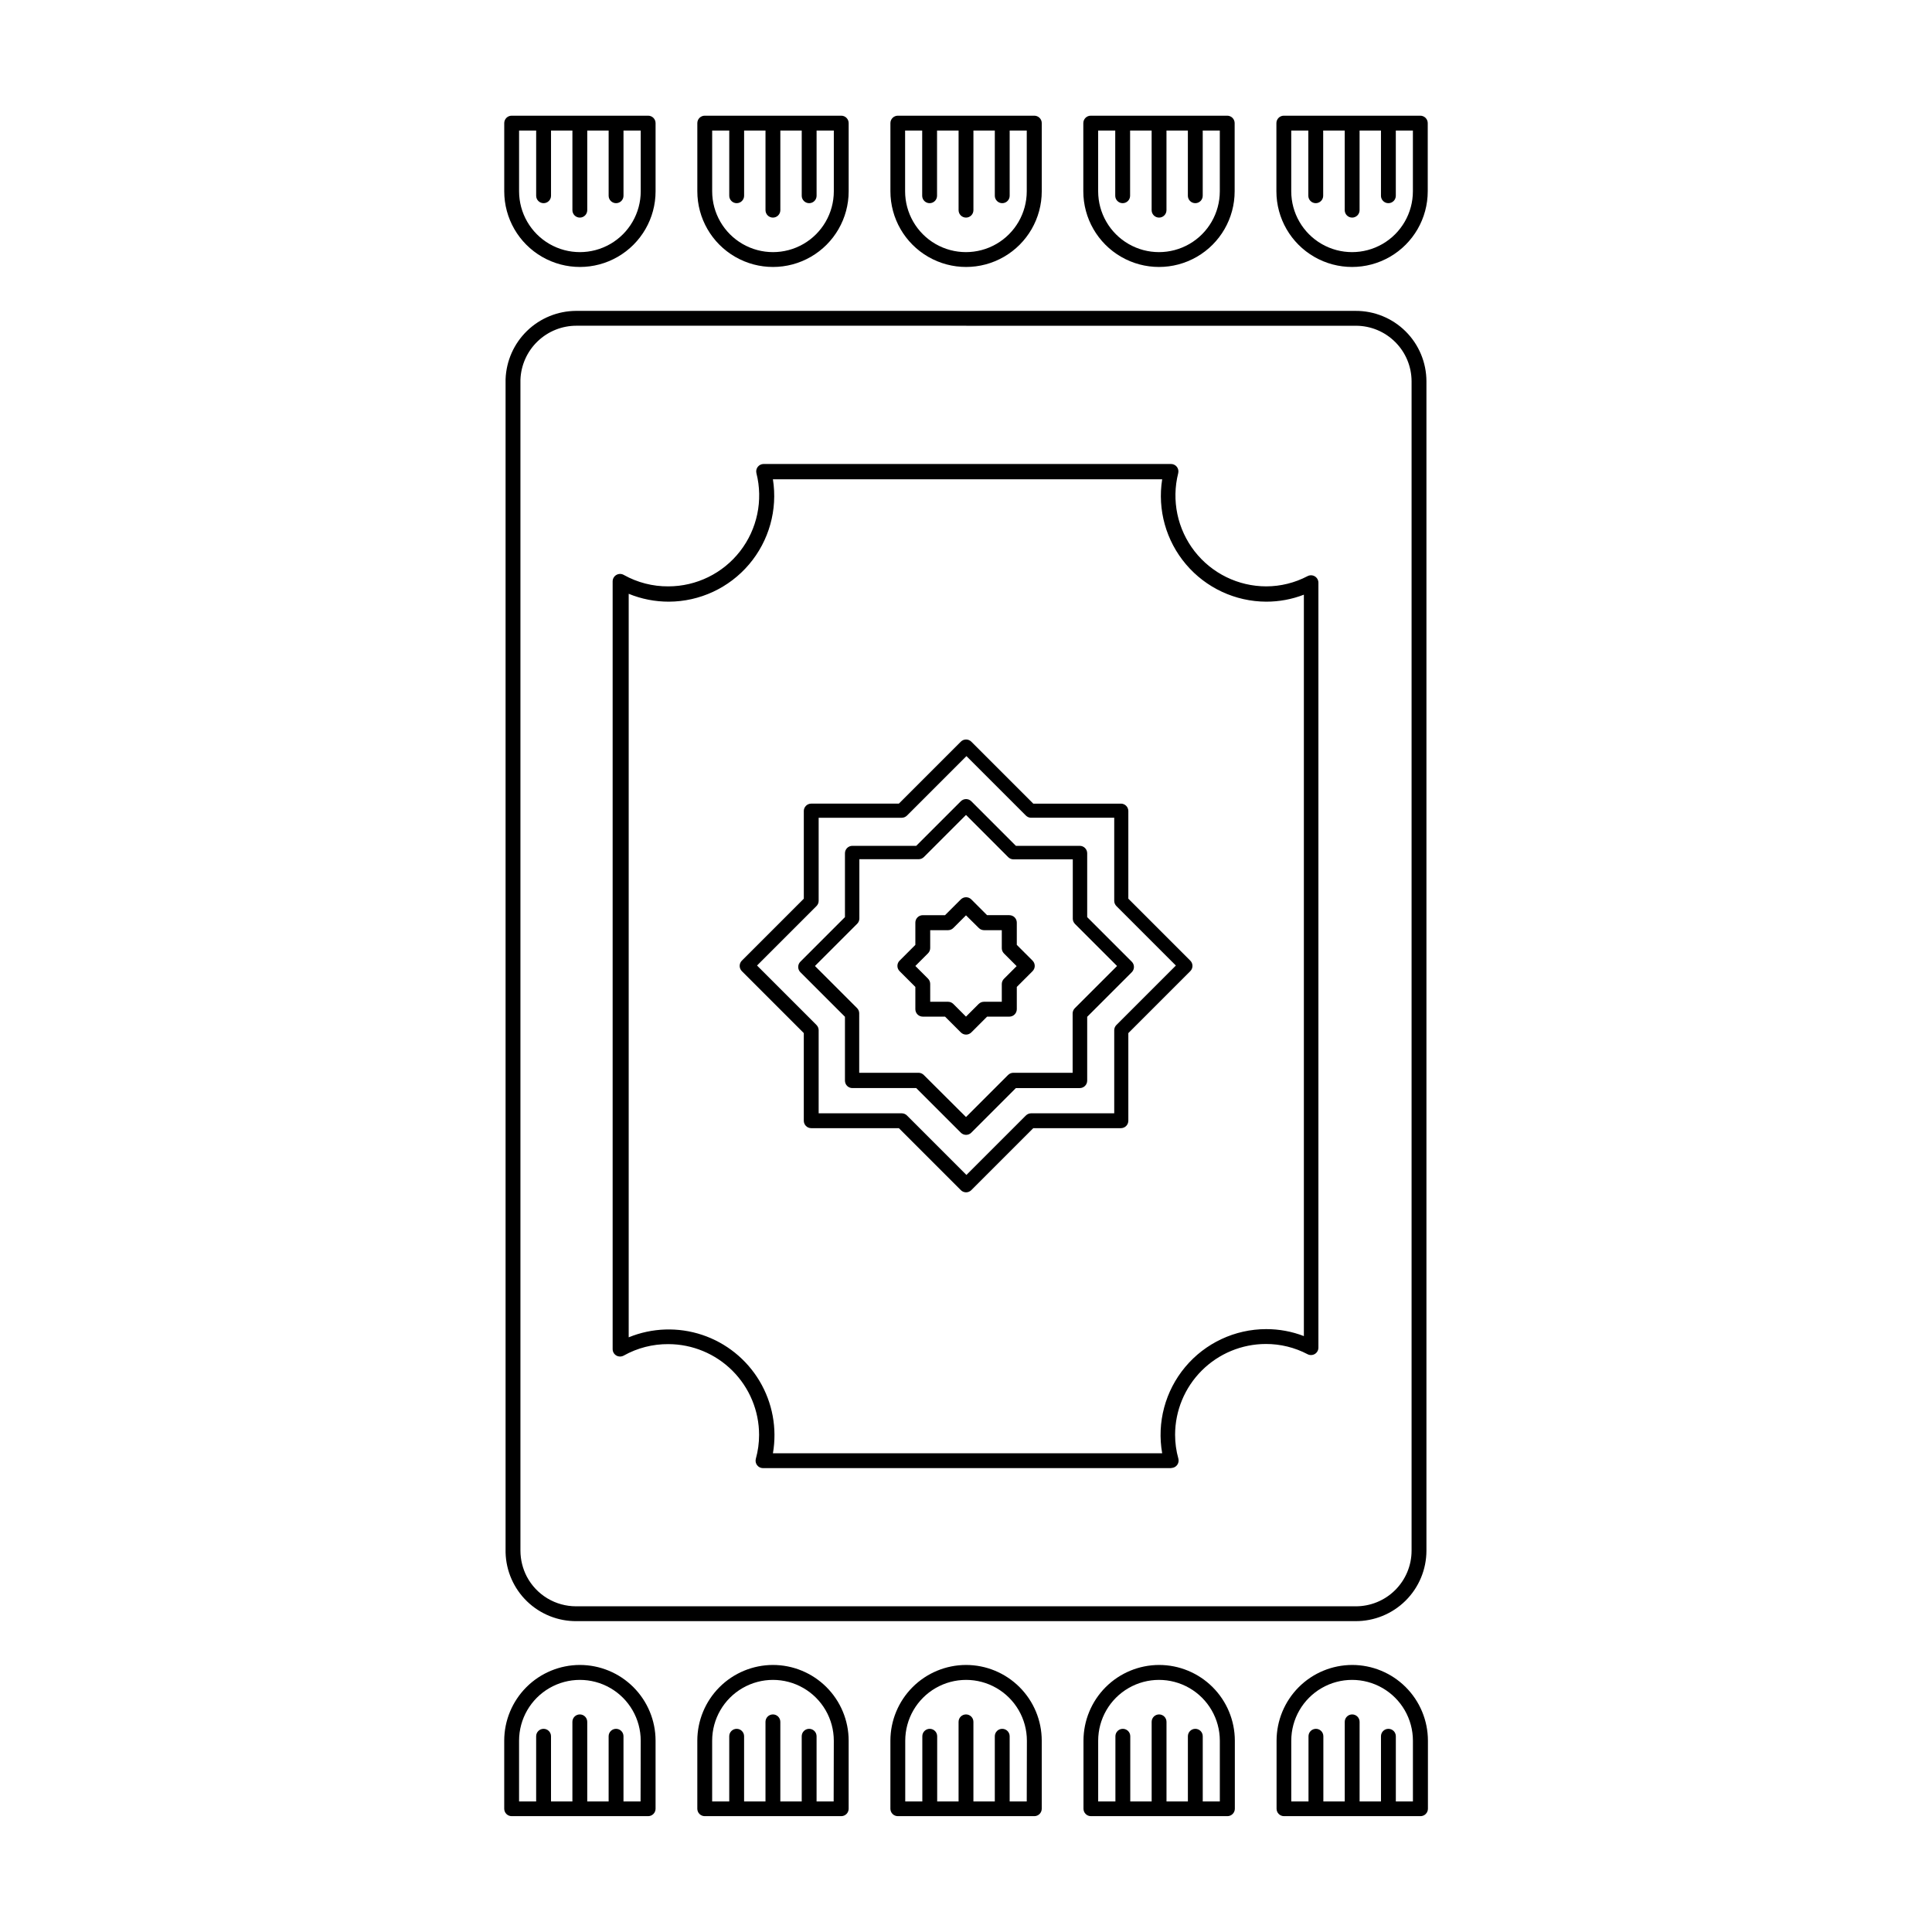 <?xml version="1.0" encoding="UTF-8"?>
<!-- Uploaded to: ICON Repo, www.svgrepo.com, Generator: ICON Repo Mixer Tools -->
<svg fill="#000000" width="800px" height="800px" version="1.1" viewBox="144 144 512 512" xmlns="http://www.w3.org/2000/svg">
 <g>
  <path d="m400 444.75c-0.52-0.008-1.016-0.219-1.379-0.59l-11.809-11.809h-16.926c-1.086 0-1.965-0.879-1.965-1.969v-16.926l-11.809-11.809v0.004c-0.375-0.371-0.582-0.875-0.582-1.398 0-0.523 0.207-1.027 0.582-1.398l11.809-11.809v-16.926 0.004c0-1.086 0.879-1.969 1.965-1.969h16.926l11.809-11.809c0.371-0.371 0.871-0.582 1.398-0.582 0.523 0 1.027 0.211 1.395 0.582l11.809 11.809h16.926c0.523 0 1.023 0.207 1.391 0.578 0.371 0.367 0.578 0.867 0.578 1.391v16.926l11.809 11.809v-0.004c0.371 0.371 0.582 0.875 0.582 1.398 0 0.523-0.211 1.027-0.582 1.398l-11.809 11.809v16.926-0.004c0 0.523-0.207 1.023-0.578 1.395-0.367 0.367-0.867 0.574-1.391 0.574h-16.926l-11.809 11.809c-0.371 0.383-0.883 0.594-1.414 0.59zm-28.301-16.453h15.742c0.52 0.008 1.016 0.223 1.379 0.594l11.18 11.137 11.141-11.141-0.004 0.004c0.363-0.371 0.859-0.586 1.379-0.594h15.742v-15.742c0.008-0.52 0.223-1.016 0.59-1.379l11.18-11.176-11.141-11.141h0.004c-0.371-0.363-0.586-0.859-0.594-1.379v-15.742h-15.742c-0.52-0.008-1.016-0.219-1.379-0.59l-11.176-11.18-11.141 11.141c-0.363 0.371-0.859 0.582-1.379 0.59h-15.742v15.742c-0.008 0.52-0.219 1.016-0.59 1.379l-11.18 11.18 11.141 11.141v-0.004c0.371 0.363 0.582 0.859 0.59 1.379z"/>
  <path d="m400 418.18c-0.52-0.008-1.016-0.219-1.379-0.59l-4.172-4.172h-5.906c-1.086 0-1.965-0.883-1.965-1.969v-5.902l-4.172-4.172v-0.004c-0.375-0.367-0.582-0.871-0.582-1.395 0-0.527 0.207-1.031 0.582-1.398l4.172-4.172v-5.906c0-1.086 0.879-1.965 1.965-1.965h5.902l4.176-4.176c0.371-0.371 0.871-0.582 1.398-0.582 0.523 0 1.027 0.211 1.395 0.582l4.172 4.172h5.902l0.004 0.004c0.52 0 1.023 0.207 1.391 0.574 0.371 0.371 0.578 0.871 0.578 1.391v5.902l4.172 4.172v0.004c0.371 0.367 0.582 0.871 0.582 1.398 0 0.523-0.211 1.027-0.582 1.395l-4.172 4.172v5.906c0 0.52-0.207 1.023-0.578 1.391-0.367 0.371-0.871 0.578-1.391 0.578h-5.902l-4.172 4.172h-0.004c-0.371 0.379-0.883 0.594-1.414 0.59zm-9.484-8.699h4.762-0.004c0.52 0.008 1.016 0.219 1.379 0.59l3.344 3.344 3.344-3.344h0.004c0.363-0.371 0.859-0.582 1.379-0.59h4.762v-4.723c0.008-0.52 0.219-1.016 0.59-1.379l3.344-3.344-3.344-3.344v-0.004c-0.371-0.363-0.582-0.859-0.59-1.375v-4.805h-4.723c-0.52-0.008-1.016-0.219-1.379-0.59l-3.383-3.344-3.344 3.344h-0.004c-0.363 0.371-0.859 0.582-1.379 0.59h-4.762v4.762c-0.008 0.52-0.219 1.016-0.59 1.379l-3.344 3.344 3.344 3.344v0.004c0.371 0.363 0.582 0.859 0.59 1.379z"/>
  <path d="m503.2 573.62h-206.4c-4.894 0.043-9.609-1.84-13.129-5.242s-5.562-8.051-5.688-12.945v-310.39-0.551c0.176-4.844 2.211-9.434 5.688-12.805 3.481-3.375 8.125-5.273 12.973-5.301h206.56c4.973-0.031 9.754 1.918 13.285 5.418s5.519 8.266 5.531 13.238v309.92c-0.012 4.969-2 9.734-5.531 13.234s-8.312 5.453-13.285 5.422zm-206.4-343.3c-3.856-0.012-7.566 1.477-10.34 4.152-2.777 2.672-4.406 6.324-4.539 10.176v310.32c0.012 2.383 0.59 4.731 1.691 6.848 1.254 2.371 3.125 4.359 5.422 5.746 2.297 1.387 4.926 2.121 7.609 2.125h206.56c3.93 0.031 7.707-1.504 10.5-4.266 2.793-2.766 4.371-6.527 4.379-10.453v-309.92c-0.008-3.902-1.562-7.641-4.324-10.398-2.758-2.758-6.496-4.312-10.395-4.324z"/>
  <path d="m454.47 533.07h-108.28c-0.609-0.004-1.184-0.289-1.551-0.773-0.371-0.488-0.496-1.117-0.336-1.707 0.574-2.062 0.863-4.195 0.863-6.336-0.008-6.375-2.547-12.484-7.055-16.992-4.508-4.508-10.617-7.047-16.992-7.055-4.133-0.031-8.203 1.012-11.809 3.027-0.609 0.344-1.355 0.344-1.969 0-0.605-0.348-0.98-0.992-0.984-1.691v-203.45c-0.008-0.707 0.363-1.367 0.973-1.723 0.613-0.359 1.367-0.363 1.98-0.008 3.606 2.019 7.676 3.062 11.809 3.031 7.426-0.004 14.438-3.434 18.996-9.293 4.562-5.863 6.164-13.5 4.344-20.699-0.145-0.586-0.012-1.203 0.355-1.68 0.367-0.473 0.934-0.754 1.535-0.762h108c0.602 0.008 1.168 0.289 1.535 0.762 0.367 0.477 0.496 1.094 0.352 1.68-1.816 7.199-0.215 14.836 4.344 20.699 4.562 5.859 11.57 9.289 19 9.293 3.812-0.008 7.566-0.941 10.941-2.715 0.605-0.316 1.336-0.293 1.922 0.059 0.586 0.355 0.945 0.988 0.949 1.672v202.74c-0.004 0.688-0.363 1.32-0.949 1.672-0.586 0.352-1.316 0.375-1.922 0.062-3.41-1.793-7.207-2.727-11.062-2.715-6.375 0.008-12.484 2.547-16.992 7.055-4.508 4.508-7.043 10.617-7.055 16.992 0 2.141 0.289 4.273 0.867 6.336 0.156 0.59 0.035 1.219-0.336 1.707-0.371 0.484-0.945 0.77-1.555 0.773zm-105.64-3.934h103.16c-1.441-8.152 0.797-16.527 6.109-22.875 5.316-6.348 13.164-10.02 21.445-10.031 3.418-0.008 6.809 0.617 9.996 1.848v-196.48c-3.188 1.23-6.578 1.859-9.996 1.852-8.184-0.035-15.938-3.644-21.234-9.883-5.297-6.234-7.606-14.473-6.32-22.551h-103.16c1.285 8.078-1.023 16.316-6.32 22.551-5.297 6.238-13.051 9.848-21.234 9.883-3.656 0.008-7.281-0.699-10.664-2.086v197.04c6.207-2.539 13.117-2.766 19.48-0.645 6.363 2.125 11.75 6.461 15.188 12.219 3.438 5.758 4.699 12.559 3.551 19.168z"/>
  <path d="m400 459.98c-0.52-0.008-1.016-0.219-1.379-0.59l-16.414-16.414h-23.223c-1.086 0-1.969-0.883-1.969-1.969v-23.223l-16.414-16.414h0.004c-0.375-0.367-0.582-0.871-0.582-1.395 0-0.527 0.207-1.031 0.582-1.398l16.414-16.414v-23.223h-0.004c0-1.086 0.883-1.969 1.969-1.969h23.223l16.414-16.414v0.004c0.371-0.375 0.871-0.582 1.398-0.582 0.523 0 1.027 0.207 1.395 0.582l16.414 16.414h23.223v-0.004c0.523 0 1.023 0.207 1.391 0.578 0.371 0.367 0.578 0.871 0.578 1.391v23.223l16.414 16.414c0.371 0.367 0.582 0.871 0.582 1.398 0 0.523-0.211 1.027-0.582 1.395l-16.414 16.414v23.223c0 0.523-0.207 1.023-0.578 1.391-0.367 0.371-0.867 0.578-1.391 0.578h-23.223l-16.414 16.414c-0.371 0.379-0.883 0.594-1.414 0.59zm-39.047-20.941h22.043c0.52 0.008 1.012 0.219 1.375 0.59l15.742 15.742 15.742-15.742h0.004c0.363-0.371 0.859-0.582 1.379-0.59h22.043v-22.043 0.004c0.008-0.52 0.219-1.016 0.59-1.379l15.742-15.742-15.742-15.742v-0.004c-0.371-0.363-0.582-0.859-0.59-1.379v-22.043h-22.043v0.004c-0.52-0.008-1.016-0.223-1.379-0.594l-15.742-15.742-15.742 15.742h-0.004c-0.363 0.371-0.855 0.586-1.375 0.594h-22.043v22.043-0.004c-0.008 0.52-0.219 1.016-0.59 1.379l-15.742 15.742 15.742 15.742v0.004c0.371 0.363 0.582 0.859 0.59 1.379z"/>
  <path d="m315.77 174.66h-36.172c-1.09 0-1.969 0.883-1.969 1.969v18.066c0 7.164 3.82 13.785 10.027 17.367 6.203 3.582 13.848 3.582 20.051 0 6.207-3.582 10.027-10.203 10.027-17.367v-18.066c0-1.086-0.879-1.969-1.965-1.969zm-1.969 20.035c0 5.758-3.074 11.082-8.059 13.961-4.988 2.879-11.133 2.879-16.121 0-4.984-2.879-8.059-8.203-8.059-13.961v-16.098h4.527v17.277c0 1.09 0.883 1.969 1.969 1.969 1.086 0 1.969-0.879 1.969-1.969v-17.277h5.668v21.098c0 1.086 0.879 1.969 1.969 1.969 1.086 0 1.965-0.883 1.965-1.969v-21.098h5.668v17.277c0 1.09 0.883 1.969 1.969 1.969s1.969-0.879 1.969-1.969v-17.277h4.566z"/>
  <path d="m366.94 174.66h-36.172c-1.09 0-1.969 0.883-1.969 1.969v18.066c0 7.164 3.82 13.785 10.027 17.367 6.203 3.582 13.848 3.582 20.055 0 6.203-3.582 10.023-10.203 10.023-17.367v-18.066c0-1.086-0.879-1.969-1.965-1.969zm-1.969 20.035c0 5.758-3.074 11.082-8.059 13.961-4.988 2.879-11.133 2.879-16.117 0-4.988-2.879-8.062-8.203-8.062-13.961v-16.098h4.527v17.277c0 1.09 0.883 1.969 1.969 1.969 1.086 0 1.969-0.879 1.969-1.969v-17.277h5.668v21.098c0 1.086 0.879 1.969 1.969 1.969 1.086 0 1.965-0.883 1.965-1.969v-21.098h5.668v17.277c0 1.09 0.883 1.969 1.969 1.969 1.086 0 1.969-0.879 1.969-1.969v-17.277h4.566z"/>
  <path d="m418.07 174.66h-36.133c-1.09 0-1.969 0.883-1.969 1.969v18.066c0 7.164 3.82 13.785 10.027 17.367 6.203 3.582 13.848 3.582 20.055 0 6.203-3.582 10.023-10.203 10.023-17.367v-18.066c0.004-0.527-0.211-1.035-0.59-1.406-0.375-0.367-0.887-0.57-1.414-0.562zm-1.969 20.035c0 5.758-3.074 11.082-8.059 13.961-4.988 2.879-11.133 2.879-16.121 0-4.984-2.879-8.059-8.203-8.059-13.961v-16.098h4.527v17.277c0 1.09 0.883 1.969 1.969 1.969 1.086 0 1.969-0.879 1.969-1.969v-17.277h5.707v21.098c0 1.086 0.879 1.969 1.969 1.969 1.086 0 1.965-0.883 1.965-1.969v-21.098h5.668v17.277c0 1.09 0.883 1.969 1.969 1.969 1.086 0 1.969-0.879 1.969-1.969v-17.277h4.527z"/>
  <path d="m469.23 174.66h-36.172c-1.09 0-1.969 0.883-1.969 1.969v18.066c0 7.164 3.82 13.785 10.027 17.367 6.203 3.582 13.848 3.582 20.055 0 6.203-3.582 10.023-10.203 10.023-17.367v-18.066c0-0.52-0.207-1.023-0.574-1.391-0.371-0.367-0.871-0.578-1.391-0.578zm-1.969 20.035c0 5.758-3.074 11.082-8.059 13.961-4.988 2.879-11.133 2.879-16.117 0-4.988-2.879-8.062-8.203-8.062-13.961v-16.098h4.527v17.277c0 1.09 0.883 1.969 1.969 1.969 1.086 0 1.969-0.879 1.969-1.969v-17.277h5.707v21.098c0 1.086 0.879 1.969 1.969 1.969 1.086 0 1.965-0.883 1.965-1.969v-21.098h5.668v17.277c0 1.09 0.883 1.969 1.969 1.969 1.09 0 1.969-0.879 1.969-1.969v-17.277h4.527z"/>
  <path d="m520.4 174.66h-36.172c-1.09 0-1.969 0.883-1.969 1.969v18.066c0 7.164 3.82 13.785 10.027 17.367 6.203 3.582 13.848 3.582 20.055 0 6.203-3.582 10.023-10.203 10.023-17.367v-18.066c0-0.52-0.207-1.023-0.574-1.391-0.371-0.367-0.871-0.578-1.391-0.578zm-1.969 20.035c0 5.758-3.074 11.082-8.059 13.961-4.988 2.879-11.133 2.879-16.117 0-4.988-2.879-8.062-8.203-8.062-13.961v-16.098h4.527v17.277c0 1.09 0.883 1.969 1.969 1.969 1.086 0 1.969-0.879 1.969-1.969v-17.277h5.707v21.098c0 1.086 0.879 1.969 1.969 1.969 1.086 0 1.969-0.883 1.969-1.969v-21.098h5.668v17.277h-0.004c0 1.09 0.883 1.969 1.969 1.969 1.09 0 1.969-0.879 1.969-1.969v-17.277h4.527z"/>
  <path d="m297.66 585.23c-5.312 0.012-10.402 2.125-14.156 5.879-3.754 3.758-5.871 8.848-5.879 14.156v18.066c0 0.523 0.207 1.023 0.574 1.391 0.371 0.371 0.871 0.578 1.395 0.578h36.172c0.52 0 1.02-0.207 1.391-0.578 0.367-0.367 0.574-0.867 0.574-1.391v-18.066c-0.008-5.316-2.129-10.414-5.891-14.168-3.766-3.758-8.863-5.867-14.18-5.867zm16.098 36.172h-4.527v-17.277c0-1.09-0.883-1.969-1.969-1.969s-1.969 0.879-1.969 1.969v17.277h-5.668v-21.098c0-1.086-0.879-1.965-1.965-1.965-1.09 0-1.969 0.879-1.969 1.965v21.098h-5.668v-17.277c0-1.09-0.883-1.969-1.969-1.969-1.086 0-1.969 0.879-1.969 1.969v17.277h-4.527v-16.098c0-5.758 3.074-11.078 8.059-13.957 4.988-2.879 11.133-2.879 16.121 0 4.984 2.879 8.059 8.199 8.059 13.957z"/>
  <path d="m348.83 585.23c-5.312 0.012-10.402 2.125-14.156 5.879-3.754 3.758-5.871 8.848-5.879 14.156v18.066c0 0.523 0.207 1.023 0.574 1.391 0.371 0.371 0.871 0.578 1.395 0.578h36.172c0.52 0 1.02-0.207 1.391-0.578 0.367-0.367 0.574-0.867 0.574-1.391v-18.066c-0.008-5.316-2.129-10.414-5.891-14.168-3.766-3.758-8.863-5.867-14.18-5.867zm16.098 36.172h-4.527v-17.277c0-1.09-0.883-1.969-1.969-1.969-1.086 0-1.969 0.879-1.969 1.969v17.277h-5.668v-21.098c0-1.086-0.879-1.965-1.965-1.965-1.09 0-1.969 0.879-1.969 1.965v21.098h-5.668v-17.277c0-1.09-0.883-1.969-1.969-1.969-1.086 0-1.969 0.879-1.969 1.969v17.277h-4.527v-16.098c0-5.758 3.074-11.078 8.062-13.957 4.984-2.879 11.129-2.879 16.117 0 4.984 2.879 8.059 8.199 8.059 13.957z"/>
  <path d="m400 585.23c-5.312 0.012-10.402 2.125-14.156 5.879-3.754 3.758-5.867 8.848-5.879 14.156v18.066c0 0.523 0.207 1.023 0.574 1.391 0.371 0.371 0.871 0.578 1.395 0.578h36.172c0.52 0 1.02-0.207 1.391-0.578 0.367-0.367 0.574-0.867 0.574-1.391v-18.066c-0.008-5.316-2.129-10.414-5.891-14.168-3.766-3.758-8.863-5.867-14.18-5.867zm16.098 36.172h-4.527v-17.277c0-1.09-0.883-1.969-1.969-1.969-1.086 0-1.969 0.879-1.969 1.969v17.277h-5.668v-21.098c0-1.086-0.879-1.965-1.965-1.965-1.09 0-1.969 0.879-1.969 1.965v21.098h-5.668v-17.277c0-1.09-0.883-1.969-1.969-1.969-1.086 0-1.969 0.879-1.969 1.969v17.277h-4.527v-16.098c0-5.758 3.074-11.078 8.062-13.957 4.984-2.879 11.129-2.879 16.117 0 4.984 2.879 8.059 8.199 8.059 13.957z"/>
  <path d="m451.17 585.23c-5.312 0.012-10.402 2.125-14.156 5.879-3.754 3.758-5.867 8.848-5.879 14.156v18.066c0 0.523 0.207 1.023 0.574 1.391 0.371 0.371 0.871 0.578 1.395 0.578h36.172c0.52 0 1.02-0.207 1.391-0.578 0.367-0.367 0.578-0.867 0.578-1.391v-18.066c-0.012-5.316-2.133-10.414-5.894-14.168-3.766-3.758-8.863-5.867-14.18-5.867zm16.098 36.172h-4.527v-17.277c0-1.09-0.879-1.969-1.969-1.969-1.086 0-1.969 0.879-1.969 1.969v17.277h-5.668v-21.098c0-1.086-0.879-1.965-1.965-1.965-1.09 0-1.969 0.879-1.969 1.965v21.098h-5.668v-17.277c0-1.09-0.883-1.969-1.969-1.969s-1.969 0.879-1.969 1.969v17.277h-4.566v-16.098c0-5.758 3.074-11.078 8.062-13.957 4.984-2.879 11.129-2.879 16.117 0 4.984 2.879 8.059 8.199 8.059 13.957z"/>
  <path d="m502.34 585.23c-5.312 0.012-10.402 2.125-14.156 5.879-3.754 3.758-5.867 8.848-5.879 14.156v18.066c0 0.523 0.207 1.023 0.574 1.391 0.371 0.371 0.871 0.578 1.395 0.578h36.172c0.52 0 1.023-0.207 1.391-0.578 0.367-0.367 0.578-0.867 0.578-1.391v-18.066c-0.012-5.316-2.133-10.414-5.894-14.168-3.766-3.758-8.863-5.867-14.18-5.867zm16.098 36.172h-4.527v-17.277c0-1.09-0.879-1.969-1.969-1.969-1.086 0-1.969 0.879-1.969 1.969v17.277h-5.664v-21.098c0-1.086-0.883-1.965-1.969-1.965-1.09 0-1.969 0.879-1.969 1.965v21.098h-5.668v-17.277c0-1.09-0.883-1.969-1.969-1.969-1.086 0-1.969 0.879-1.969 1.969v17.277h-4.566v-16.098c0-5.758 3.074-11.078 8.062-13.957 4.984-2.879 11.129-2.879 16.117 0 4.984 2.879 8.059 8.199 8.059 13.957z"/>
 </g>
</svg>
